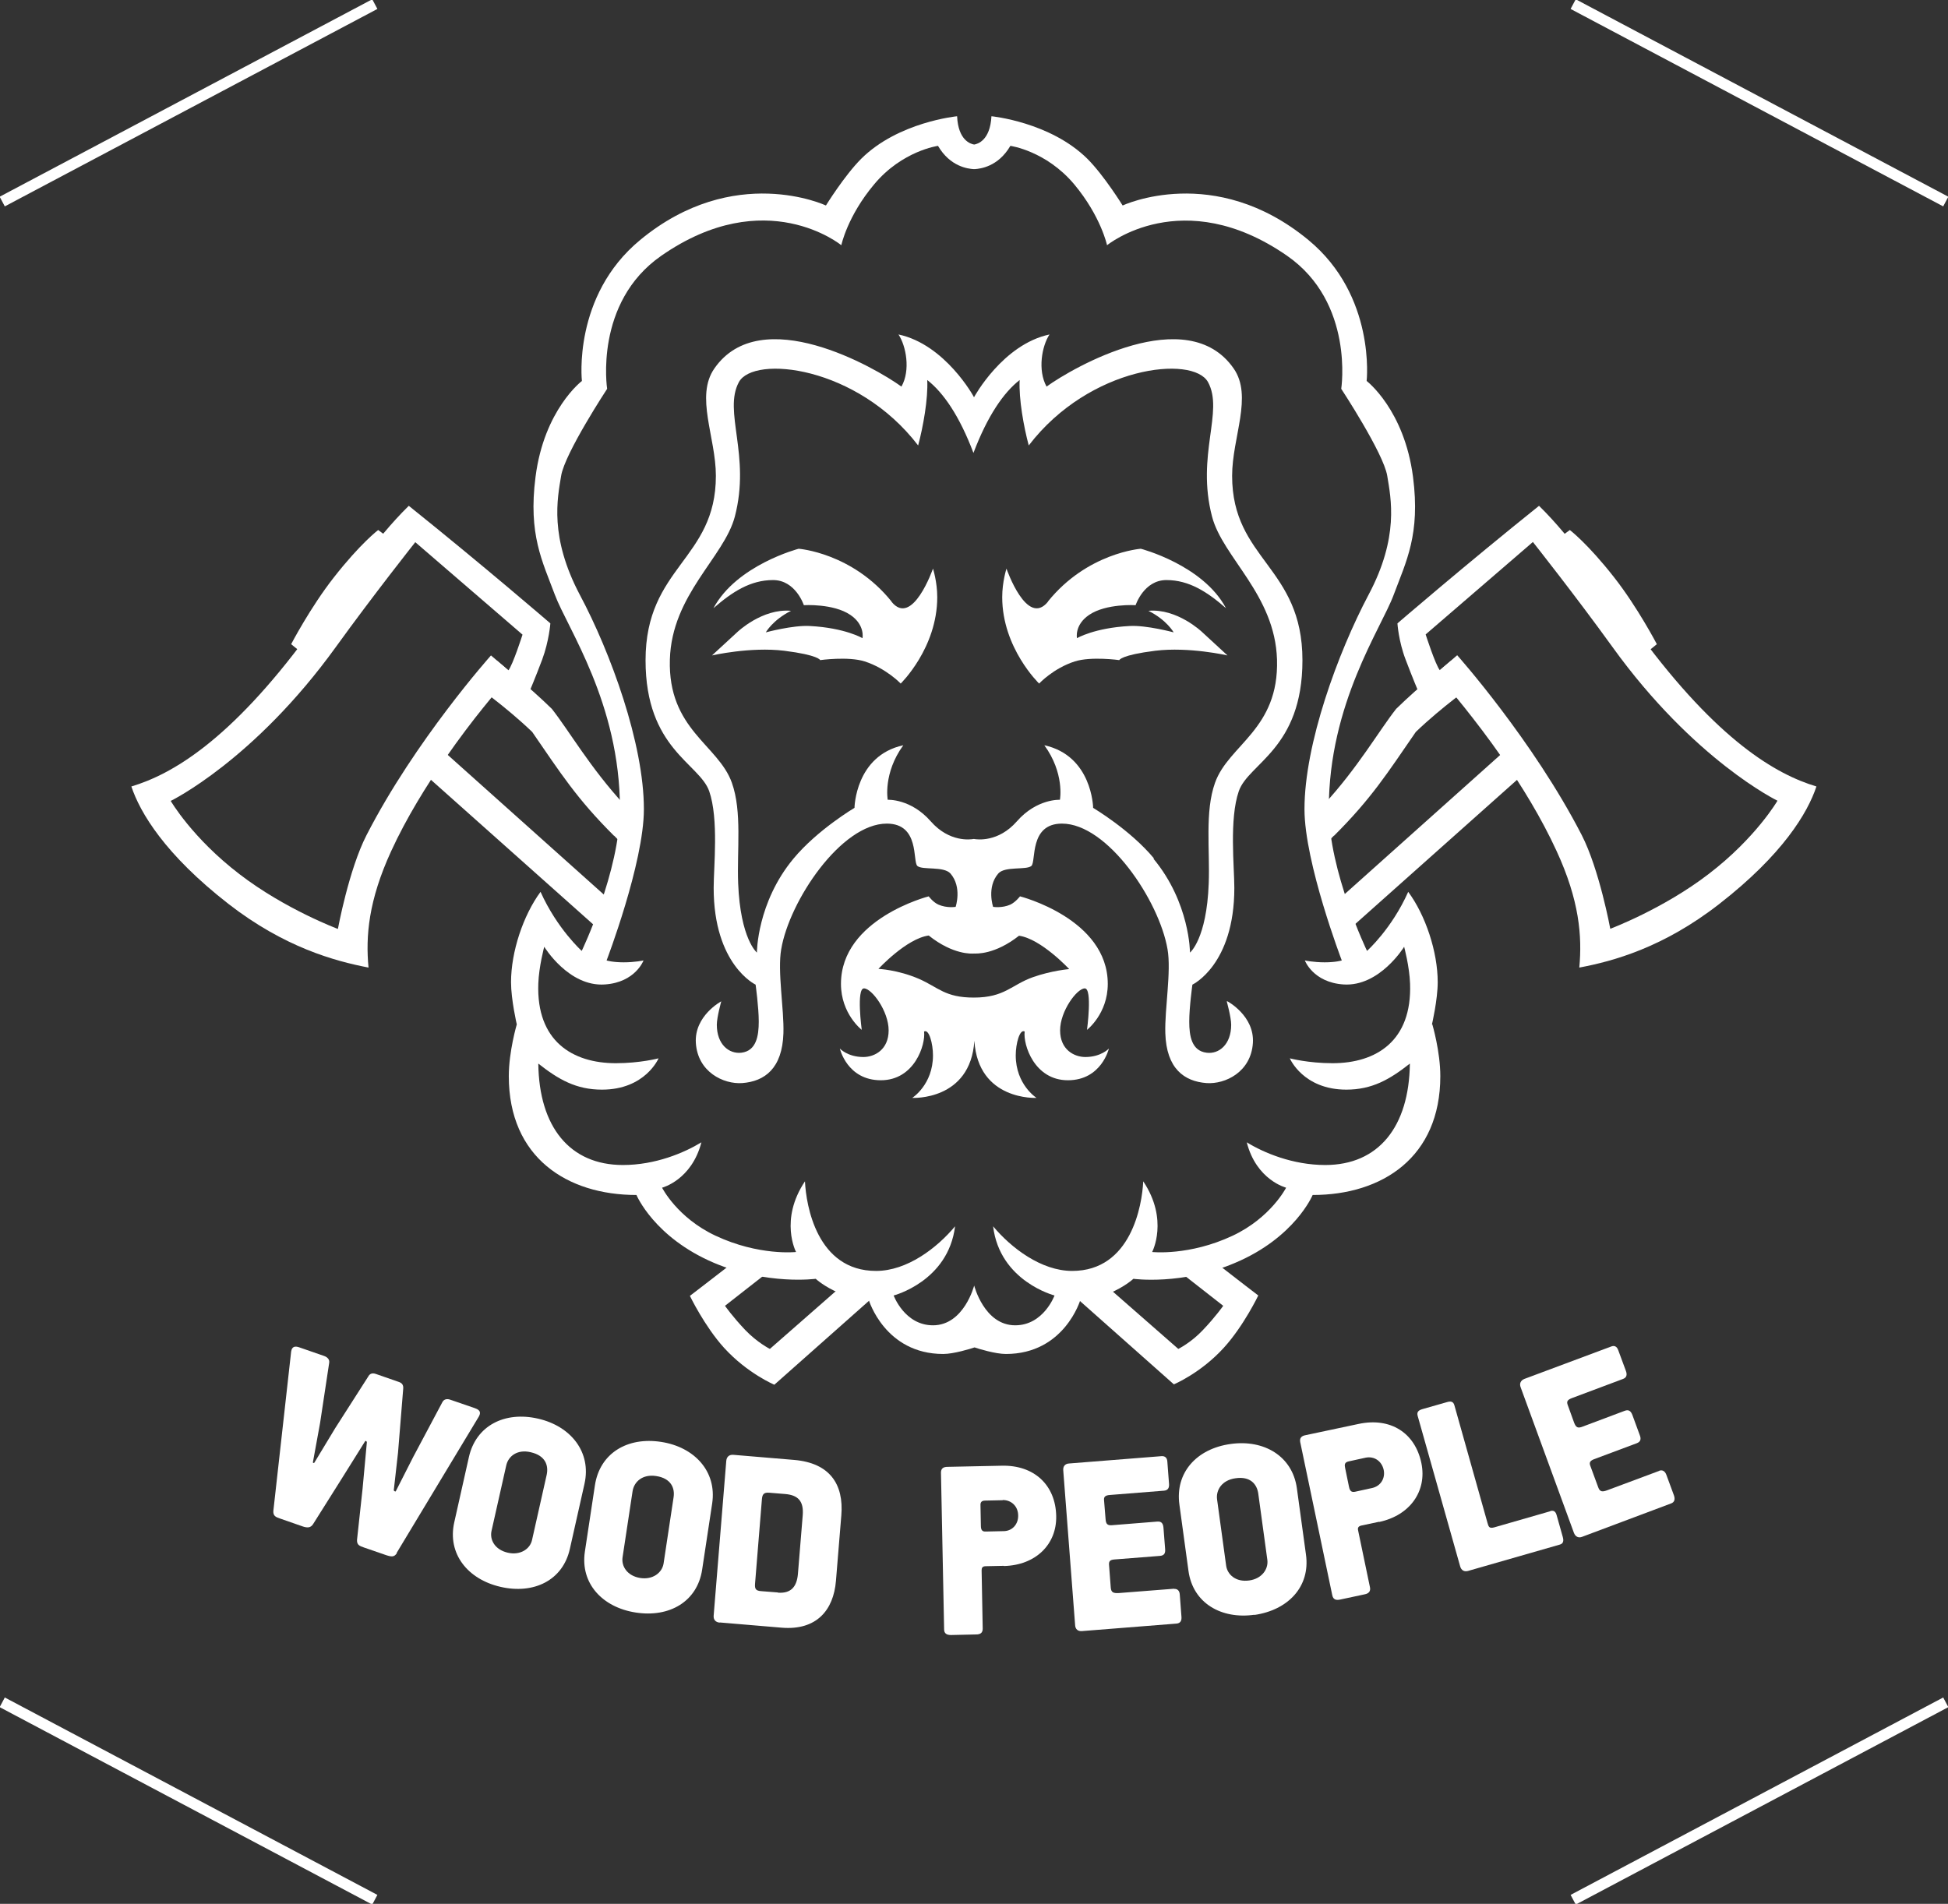 <svg width="89" height="87" viewBox="0 0 89 87" fill="none" xmlns="http://www.w3.org/2000/svg">
<rect x="0" y="0" width="89" height="87" fill="#333333" stroke="none"/>
<g id="logo 1" clip-path="url(#clip0_558_2418)">
<g id="Layer 1">
<g id="Group">
<g id="Group_2">
<g id="Group_3">
<g id="Group_4">
<g id="Group_5">
<g id="Group_6">
<path id="Vector" d="M61.235 41.037L69.23 33.883L70.027 34.997L61.693 42.425L61.235 41.037Z" fill="white"/>
<path id="Vector_2" d="M60.947 38.184C60.828 38.304 60.701 38.432 60.582 38.552C60.404 37.79 60.252 37.01 60.472 36.779C62.032 35.091 62.999 33.395 63.787 32.393C64.855 31.347 66.279 30.208 66.279 30.208L67.271 31.322C67.271 31.322 65.889 32.29 64.686 33.446C63.38 35.34 62.651 36.496 60.947 38.193V38.184Z" fill="white"/>
</g>
<g id="Group_7">
<path id="Vector_3" d="M63.846 28.486C63.846 28.486 63.897 29.3 64.219 30.139C64.533 30.97 64.813 31.63 64.813 31.63L65.822 31.03C65.822 31.03 66.271 31.527 66.924 32.35C67.407 32.958 68.009 33.738 68.628 34.629C69.51 35.888 70.425 37.379 71.12 38.895C72.155 41.14 72.29 42.776 72.155 44.215C73.706 43.924 75.995 43.299 78.547 41.311C81.455 39.049 82.591 37.139 82.989 35.939C81.133 35.383 78.487 33.84 74.935 29.034C73.206 26.687 71.883 24.648 70.315 23.114C66.958 25.804 63.846 28.486 63.846 28.486ZM70.035 24.768C70.035 24.768 71.951 27.184 73.664 29.557C77.402 34.749 81.209 36.59 81.209 36.59C81.209 36.59 80.225 38.287 78.064 39.94C75.978 41.542 73.57 42.442 73.57 42.442C73.57 42.442 73.07 39.726 72.265 38.158C70.035 33.823 66.576 29.942 66.576 29.942C66.576 29.942 65.915 30.508 65.788 30.636C65.576 30.371 65.135 28.991 65.135 28.991L70.044 24.759L70.035 24.768Z" fill="white"/>
<path id="Vector_4" d="M71.027 24.733L71.722 24.22C71.722 24.22 72.536 24.836 73.749 26.387C74.817 27.749 75.698 29.437 75.698 29.437L75.003 30.002L71.027 24.742V24.733Z" fill="white"/>
</g>
</g>
<g id="Group_8">
<g id="Group_9">
<path id="Vector_5" d="M27.765 41.037L19.77 33.883L18.973 34.997L27.307 42.425L27.765 41.037Z" fill="white"/>
<path id="Vector_6" d="M28.053 38.184C28.172 38.304 28.299 38.432 28.418 38.552C28.596 37.79 28.748 37.01 28.528 36.779C26.968 35.091 26.002 33.395 25.213 32.393C24.145 31.347 22.721 30.208 22.721 30.208L21.729 31.322C21.729 31.322 23.111 32.29 24.314 33.446C25.62 35.34 26.349 36.496 28.053 38.193V38.184Z" fill="white"/>
</g>
<g id="Group_10">
<path id="Vector_7" d="M18.677 23.114C17.1 24.656 15.786 26.687 14.056 29.034C10.512 33.84 7.859 35.383 6.002 35.939C6.401 37.139 7.537 39.049 10.445 41.311C12.996 43.29 15.286 43.916 16.837 44.215C16.701 42.776 16.837 41.148 17.871 38.895C18.566 37.379 19.491 35.888 20.364 34.629C20.983 33.738 21.584 32.95 22.068 32.35C22.729 31.527 23.17 31.03 23.17 31.03L24.179 31.63C24.179 31.63 24.459 30.97 24.772 30.139C25.086 29.291 25.145 28.486 25.145 28.486C25.145 28.486 22.034 25.804 18.677 23.114ZM23.873 29C23.873 29 23.433 30.379 23.221 30.645C23.094 30.508 22.432 29.951 22.432 29.951C22.432 29.951 18.965 33.832 16.744 38.167C15.938 39.735 15.438 42.45 15.438 42.45C15.438 42.45 13.03 41.551 10.945 39.949C8.783 38.295 7.8 36.599 7.8 36.599C7.8 36.599 11.598 34.757 15.345 29.565C17.057 27.192 18.973 24.776 18.973 24.776L23.882 29.009L23.873 29Z" fill="white"/>
<path id="Vector_8" d="M17.973 24.733L17.278 24.22C17.278 24.22 16.464 24.836 15.252 26.387C14.183 27.749 13.302 29.437 13.302 29.437L13.997 30.002L17.973 24.742V24.733Z" fill="white"/>
</g>
</g>
</g>
<g id="Group_11">
<path id="Vector_9" d="M65.423 46.811C65.423 46.811 65.686 45.68 65.686 44.884C65.686 43.487 65.126 41.817 64.338 40.754C63.584 42.45 62.456 43.453 62.456 43.453C62.456 43.453 60.71 39.82 60.71 36.959C60.71 32.136 63.117 28.7 63.677 27.175C64.245 25.65 64.898 24.425 64.558 21.795C64.16 18.719 62.439 17.409 62.439 17.409C62.439 17.409 62.871 13.519 59.777 10.966C55.479 7.419 51.291 9.39 51.291 9.39C51.291 9.39 50.443 8.019 49.68 7.256C47.976 5.569 45.297 5.312 45.297 5.312C45.238 6.425 44.661 6.58 44.508 6.605C44.356 6.58 43.779 6.425 43.728 5.312C43.728 5.312 41.041 5.569 39.346 7.256C38.583 8.019 37.735 9.39 37.735 9.39C37.735 9.39 33.538 7.419 29.248 10.966C26.154 13.519 26.586 17.409 26.586 17.409C26.586 17.409 24.857 18.719 24.467 21.795C24.128 24.425 24.781 25.65 25.349 27.175C25.917 28.7 28.324 32.136 28.324 36.959C28.324 39.82 26.578 43.453 26.578 43.453C26.578 43.453 25.459 42.45 24.696 40.754C23.907 41.825 23.348 43.487 23.348 44.884C23.348 45.68 23.611 46.811 23.611 46.811C23.611 46.811 23.246 48.045 23.246 49.176C23.246 52.894 25.908 54.607 29.079 54.607C29.079 54.607 29.884 56.544 32.623 57.709C35.056 58.737 37.268 58.437 37.268 58.437C37.268 58.437 37.65 58.797 38.362 59.097C39.049 59.388 39.693 59.405 39.693 59.405C39.693 59.405 40.431 61.872 43.093 61.872C43.576 61.872 44.347 61.633 44.525 61.572C44.703 61.633 45.475 61.872 45.958 61.872C48.629 61.872 49.358 59.405 49.358 59.405C49.358 59.405 50.002 59.379 50.689 59.097C51.401 58.797 51.782 58.437 51.782 58.437C51.782 58.437 54.004 58.745 56.428 57.709C59.167 56.552 59.972 54.607 59.972 54.607C63.151 54.607 65.805 52.885 65.805 49.176C65.805 48.045 65.44 46.811 65.44 46.811H65.423ZM61.507 49.793C62.685 49.793 63.49 49.33 64.414 48.602C64.38 51.489 62.982 53.237 60.548 53.237C59.065 53.237 57.742 52.68 56.962 52.2C57.403 53.931 58.76 54.273 58.76 54.273C58.76 54.273 58.065 55.644 56.318 56.467C54.334 57.4 52.639 57.212 52.639 57.212C52.639 57.212 53.41 55.747 52.232 53.982C52.181 55.07 51.681 58.077 48.985 58.077C47.569 58.077 46.196 57.023 45.373 56.038C45.678 58.557 48.179 59.199 48.179 59.199C48.179 59.199 47.679 60.562 46.382 60.562C44.966 60.562 44.508 58.745 44.508 58.745C44.508 58.745 44.042 60.562 42.626 60.562C41.329 60.562 40.829 59.199 40.829 59.199C40.829 59.199 43.322 58.557 43.635 56.038C42.813 57.023 41.448 58.077 40.024 58.077C37.319 58.077 36.828 55.07 36.777 53.982C35.598 55.747 36.37 57.212 36.37 57.212C36.37 57.212 34.674 57.4 32.69 56.467C30.936 55.644 30.249 54.273 30.249 54.273C30.249 54.273 31.597 53.931 32.046 52.2C31.258 52.68 29.944 53.237 28.46 53.237C26.027 53.237 24.628 51.489 24.594 48.602C25.518 49.33 26.324 49.793 27.502 49.793C29.486 49.793 30.088 48.362 30.088 48.362C30.088 48.362 29.248 48.585 28.138 48.585C26.154 48.585 24.501 47.574 24.594 44.952C24.62 44.172 24.865 43.264 24.865 43.264C24.865 43.264 25.985 45.106 27.638 44.986C29.028 44.892 29.401 43.89 29.401 43.89C29.401 43.89 29.003 43.975 28.494 43.975C27.985 43.975 27.714 43.89 27.714 43.89C27.714 43.89 29.418 39.435 29.418 36.976C29.418 33.986 27.901 29.823 26.493 27.184C25.094 24.537 25.467 22.78 25.637 21.744C25.806 20.707 27.739 17.768 27.739 17.768C27.739 17.768 27.129 13.828 30.215 11.686C34.988 8.37 38.438 11.206 38.438 11.206C38.438 11.206 38.71 9.887 39.939 8.422C41.219 6.888 42.855 6.665 42.855 6.665C43.415 7.625 44.237 7.71 44.475 7.728C44.475 7.728 44.475 7.728 44.483 7.728C44.492 7.728 44.5 7.728 44.508 7.728C44.525 7.728 44.534 7.728 44.534 7.728H44.542C44.78 7.71 45.602 7.625 46.162 6.665C46.162 6.665 47.789 6.888 49.078 8.422C50.299 9.887 50.579 11.206 50.579 11.206C50.579 11.206 54.029 8.379 58.802 11.686C61.888 13.828 61.278 17.768 61.278 17.768C61.278 17.768 63.211 20.707 63.38 21.744C63.55 22.78 63.931 24.545 62.524 27.184C61.125 29.831 59.599 33.995 59.599 36.976C59.599 39.426 61.303 43.89 61.303 43.89C61.303 43.89 61.032 43.975 60.523 43.975C60.014 43.975 59.616 43.89 59.616 43.89C59.616 43.89 59.989 44.892 61.379 44.986C63.032 45.098 64.152 43.264 64.152 43.264C64.152 43.264 64.397 44.172 64.423 44.952C64.516 47.574 62.871 48.585 60.879 48.585C59.769 48.585 58.929 48.362 58.929 48.362C58.929 48.362 59.531 49.793 61.515 49.793H61.507Z" fill="white"/>
<path id="Vector_10" d="M56.047 45.758C56.047 45.758 56.25 46.486 56.25 46.828C56.25 47.728 55.691 48.182 55.123 48.105C54.444 48.019 54.334 47.342 54.334 46.683C54.334 46.023 54.478 44.995 54.478 44.995C54.478 44.995 56.394 44.095 56.394 40.574C56.394 39.606 56.157 37.43 56.598 36.154C57.039 34.877 59.506 34.217 59.506 30.174C59.506 25.89 56.293 25.582 56.293 21.744C56.293 19.979 57.251 18.111 56.361 16.835C54.241 13.785 49.01 16.8 47.815 17.666C47.399 16.912 47.603 15.806 47.95 15.284C45.814 15.738 44.508 18.137 44.5 18.154C44.5 18.137 43.186 15.738 41.05 15.284C41.397 15.806 41.609 16.92 41.185 17.666C39.99 16.8 34.759 13.785 32.64 16.835C31.749 18.111 32.707 19.979 32.707 21.744C32.707 25.582 29.494 25.89 29.494 30.174C29.494 34.217 31.953 34.877 32.402 36.154C32.843 37.43 32.606 39.606 32.606 40.574C32.606 44.095 34.522 44.995 34.522 44.995C34.522 44.995 34.666 46.032 34.666 46.683C34.666 47.334 34.556 48.019 33.877 48.105C33.309 48.173 32.75 47.728 32.75 46.828C32.75 46.486 32.953 45.758 32.953 45.758C32.953 45.758 31.715 46.417 31.792 47.659C31.877 48.987 33.055 49.553 33.911 49.493C34.929 49.416 35.742 48.833 35.793 47.214C35.827 46.109 35.514 44.395 35.692 43.376C36.065 41.165 38.43 37.636 40.516 37.636C42.033 37.636 41.685 39.375 41.914 39.572C42.143 39.769 43.11 39.572 43.423 39.915C43.966 40.54 43.661 41.44 43.661 41.44C43.661 41.44 43.262 41.508 42.872 41.337C42.626 41.225 42.431 40.96 42.431 40.96C42.431 40.96 38.422 41.979 38.422 44.961C38.422 46.331 39.371 47.06 39.371 47.06C39.371 47.06 39.117 45.166 39.473 45.166C39.829 45.166 40.6 46.203 40.6 47.085C40.6 47.968 39.956 48.302 39.447 48.302C38.727 48.302 38.371 47.916 38.371 47.916C38.371 47.916 38.701 49.364 40.244 49.364C41.787 49.364 42.296 47.728 42.219 47.137C42.448 47.008 42.626 47.702 42.626 48.225C42.626 49.57 41.677 50.17 41.677 50.17C41.677 50.17 44.339 50.315 44.517 47.557C44.687 50.315 47.357 50.17 47.357 50.17C47.357 50.17 46.407 49.57 46.407 48.225C46.407 47.702 46.586 47.008 46.815 47.137C46.738 47.736 47.255 49.364 48.79 49.364C50.324 49.364 50.663 47.916 50.663 47.916C50.663 47.916 50.307 48.302 49.587 48.302C49.078 48.302 48.434 47.968 48.434 47.085C48.434 46.203 49.205 45.166 49.561 45.166C49.917 45.166 49.663 47.06 49.663 47.06C49.663 47.06 50.612 46.331 50.612 44.961C50.612 41.979 46.602 40.96 46.602 40.96C46.602 40.96 46.399 41.225 46.162 41.337C45.78 41.508 45.373 41.44 45.373 41.44C45.373 41.44 45.068 40.54 45.611 39.915C45.916 39.572 46.882 39.769 47.12 39.572C47.349 39.375 47.01 37.636 48.519 37.636C50.604 37.636 52.961 41.157 53.342 43.376C53.52 44.395 53.207 46.109 53.241 47.214C53.291 48.833 54.105 49.416 55.123 49.493C55.979 49.553 57.157 48.987 57.242 47.659C57.319 46.417 56.081 45.758 56.081 45.758H56.047ZM46.552 42.759C47.56 42.896 48.849 44.284 48.849 44.284C48.849 44.284 48.044 44.352 47.196 44.652C46.204 45.004 45.907 45.586 44.492 45.586C43.169 45.586 42.881 45.123 41.982 44.729C41.007 44.31 40.134 44.275 40.134 44.275C40.134 44.275 41.414 42.887 42.431 42.75C43.55 43.641 44.407 43.581 44.5 43.573C44.593 43.573 45.441 43.641 46.569 42.75L46.552 42.759ZM52.724 39.229C51.638 37.919 49.951 36.925 49.943 36.916C49.943 36.882 49.892 34.534 47.713 34.055C48.637 35.323 48.434 36.513 48.425 36.548C48.425 36.548 47.374 36.488 46.458 37.533C45.611 38.501 44.636 38.364 44.5 38.338C44.5 38.338 44.5 38.338 44.492 38.338H44.483C44.347 38.364 43.373 38.501 42.525 37.533C41.609 36.488 40.558 36.548 40.558 36.548C40.558 36.548 40.337 35.34 41.27 34.055C39.074 34.534 39.04 36.916 39.04 36.916C39.04 36.916 37.345 37.919 36.251 39.238C34.581 41.251 34.581 43.53 34.581 43.53C34.581 43.53 33.827 42.913 33.725 40.369C33.665 38.852 33.911 37.096 33.437 35.768C32.818 34.029 30.512 33.335 30.605 30.139C30.69 27.175 33.08 25.47 33.572 23.611C34.31 20.793 33.03 18.805 33.759 17.46C34.437 16.218 39.159 16.715 41.948 20.356C42.177 19.499 42.406 18.231 42.364 17.366C43.101 17.94 43.839 19.011 44.475 20.698C45.11 19.019 45.848 17.94 46.586 17.366C46.543 18.231 46.772 19.499 47.001 20.356C49.79 16.715 54.504 16.218 55.191 17.46C55.928 18.805 54.639 20.793 55.377 23.611C55.869 25.479 58.251 27.175 58.344 30.139C58.438 33.335 56.132 34.029 55.513 35.768C55.038 37.087 55.284 38.852 55.224 40.369C55.131 42.913 54.368 43.53 54.368 43.53C54.368 43.53 54.368 41.251 52.698 39.238L52.724 39.229Z" fill="white"/>
<path id="Vector_11" d="M40.736 27.492C38.939 25.256 36.489 25.076 36.489 25.076C36.489 25.076 33.657 25.813 32.597 27.792C33.453 27.047 34.284 26.507 35.319 26.507C36.353 26.507 36.726 27.655 36.726 27.655C36.726 27.655 38.074 27.569 38.854 28.101C39.532 28.563 39.405 29.163 39.405 29.163C39.405 29.163 38.616 28.692 36.997 28.606C36.226 28.563 34.988 28.897 34.988 28.897C34.988 28.897 35.302 28.332 36.141 27.912C34.827 27.792 33.691 28.88 33.691 28.88L32.529 29.951C32.529 29.951 34.284 29.548 35.827 29.737C37.404 29.934 37.472 30.165 37.472 30.165C37.472 30.165 38.752 29.985 39.507 30.225C40.49 30.542 41.151 31.236 41.151 31.236C41.151 31.236 42.821 29.617 42.821 27.287C42.821 26.584 42.626 25.984 42.626 25.984C42.626 25.984 41.685 28.692 40.727 27.492H40.736Z" fill="white"/>
<path id="Vector_12" d="M47.874 27.492C49.672 25.256 52.122 25.076 52.122 25.076C52.122 25.076 54.962 25.813 56.013 27.792C55.157 27.047 54.326 26.507 53.291 26.507C52.257 26.507 51.884 27.655 51.884 27.655C51.884 27.655 50.536 27.569 49.756 28.101C49.078 28.563 49.205 29.163 49.205 29.163C49.205 29.163 49.994 28.692 51.613 28.606C52.384 28.563 53.622 28.897 53.622 28.897C53.622 28.897 53.308 28.332 52.469 27.912C53.783 27.792 54.919 28.88 54.919 28.88L56.081 29.951C56.081 29.951 54.326 29.548 52.783 29.737C51.206 29.934 51.138 30.165 51.138 30.165C51.138 30.165 49.858 29.985 49.103 30.225C48.12 30.542 47.476 31.236 47.476 31.236C47.476 31.236 45.789 29.617 45.789 27.287C45.789 26.584 45.984 25.984 45.984 25.984C45.984 25.984 46.916 28.692 47.883 27.492H47.874Z" fill="white"/>
<path id="Vector_13" d="M39.752 59.165C39.286 59.08 39.524 58.9 39.227 58.754C39.091 58.685 38.922 58.6 38.752 58.505L35.174 61.641C35.174 61.641 34.598 61.35 34.055 60.784C33.462 60.159 33.123 59.671 33.123 59.671C33.123 59.671 33.928 59.045 35.302 57.966C35.225 57.966 35.149 57.949 35.064 57.94C34.64 57.88 34.106 57.717 33.665 57.563C32.317 58.608 31.52 59.217 31.52 59.217C31.52 59.217 32.182 60.596 33.08 61.59C34.149 62.763 35.378 63.277 35.378 63.277L39.947 59.225C39.897 59.208 39.837 59.191 39.761 59.174L39.752 59.165Z" fill="white"/>
<path id="Vector_14" d="M55.258 57.495C54.877 57.657 54.529 57.786 54.377 57.82C54.249 57.846 53.961 57.863 53.597 57.88C55.038 59.011 55.886 59.671 55.886 59.671C55.886 59.671 55.547 60.159 54.953 60.784C54.411 61.358 53.834 61.641 53.834 61.641L50.214 58.471C49.722 58.737 49.256 58.985 49.256 58.985L49.036 59.182L53.631 63.26C53.631 63.26 54.868 62.746 55.928 61.572C56.827 60.579 57.488 59.199 57.488 59.199C57.488 59.199 56.657 58.566 55.258 57.477V57.495Z" fill="white"/>
</g>
</g>
<g id="Group_12">
<path id="Vector_15" d="M18.134 70.971C18.015 71.151 17.905 71.151 17.642 71.065L16.625 70.714C16.43 70.645 16.303 70.602 16.311 70.371L16.566 68.024L16.761 65.907C16.761 65.856 16.693 65.83 16.684 65.856L15.548 67.672L14.302 69.651C14.192 69.814 14.056 69.831 13.81 69.746L12.802 69.394C12.607 69.326 12.479 69.283 12.488 69.052L13.302 61.761C13.319 61.684 13.344 61.461 13.658 61.564L14.819 61.967C14.955 62.018 15.065 62.121 15.04 62.275L14.624 65.025L14.294 66.833C14.294 66.833 14.336 66.876 14.361 66.841L15.319 65.256L16.82 62.909C16.879 62.798 16.981 62.712 17.184 62.789L18.219 63.149C18.346 63.192 18.439 63.269 18.422 63.457L18.185 66.379L17.99 68.109C17.99 68.109 18.058 68.186 18.083 68.144L18.88 66.576L20.211 64.074C20.287 63.928 20.431 63.911 20.576 63.963L21.695 64.348C22 64.451 21.941 64.605 21.881 64.725L18.117 70.971H18.134Z" fill="white"/>
<path id="Vector_16" d="M22.865 72.513C21.373 72.17 20.431 71.005 20.754 69.566L21.423 66.584C21.746 65.145 23.06 64.477 24.586 64.828C26.086 65.171 27.027 66.362 26.705 67.801L26.035 70.782C25.713 72.222 24.382 72.864 22.865 72.513ZM24.976 67.398C25.069 66.97 24.925 66.516 24.247 66.362C23.636 66.216 23.221 66.541 23.128 66.97L22.458 69.951C22.364 70.354 22.602 70.817 23.204 70.954C23.763 71.082 24.213 70.791 24.306 70.38L24.976 67.398Z" fill="white"/>
<path id="Vector_17" d="M29.045 73.687C27.536 73.455 26.502 72.367 26.722 70.902L27.18 67.878C27.4 66.413 28.655 65.65 30.206 65.89C31.724 66.122 32.758 67.236 32.538 68.701L32.08 71.725C31.86 73.19 30.579 73.927 29.045 73.687ZM30.774 68.426C30.842 67.998 30.656 67.552 29.977 67.45C29.359 67.355 28.969 67.707 28.901 68.144L28.443 71.168C28.384 71.57 28.655 72.016 29.257 72.11C29.825 72.196 30.249 71.87 30.317 71.451L30.774 68.426Z" fill="white"/>
<path id="Vector_18" d="M32.885 74.149C32.69 74.132 32.589 74.012 32.606 73.824L33.182 66.756C33.199 66.567 33.318 66.464 33.513 66.481L36.276 66.713C37.913 66.85 38.557 67.827 38.438 69.249L38.193 72.239C38.082 73.592 37.294 74.509 35.717 74.38L32.885 74.141V74.149ZM35.531 72.778C36.158 72.83 36.404 72.487 36.455 71.93L36.675 69.24C36.726 68.598 36.463 68.323 35.878 68.272L35.141 68.212C34.869 68.186 34.827 68.323 34.81 68.512L34.496 72.376C34.479 72.607 34.53 72.693 34.776 72.71L35.539 72.77L35.531 72.778Z" fill="white"/>
<path id="Vector_19" d="M45.865 71.553L45.043 71.57C44.882 71.57 44.848 71.648 44.848 71.759L44.898 74.423C44.898 74.612 44.797 74.689 44.593 74.689L43.449 74.715C43.254 74.715 43.135 74.646 43.135 74.458L42.991 67.295C42.991 67.107 43.093 67.03 43.296 67.03L45.772 66.978C47.247 66.944 48.23 67.861 48.256 69.283C48.281 70.585 47.306 71.528 45.865 71.562V71.553ZM45.806 68.555L45.009 68.572C44.797 68.572 44.788 68.7 44.797 68.838L44.814 69.72C44.814 69.934 44.89 69.994 45.043 69.986L45.848 69.968C46.255 69.968 46.526 69.643 46.518 69.257C46.518 68.846 46.221 68.546 45.814 68.546L45.806 68.555Z" fill="white"/>
<path id="Vector_20" d="M53.639 72.607C53.783 72.599 53.893 72.676 53.902 72.873L53.978 73.875C53.995 74.064 53.927 74.175 53.758 74.192L49.434 74.535C49.248 74.552 49.129 74.449 49.12 74.261L48.578 67.193C48.561 67.004 48.663 66.884 48.849 66.876L53.071 66.541C53.215 66.533 53.325 66.602 53.334 66.799L53.41 67.801C53.427 67.989 53.359 68.101 53.19 68.118L50.714 68.315C50.468 68.332 50.426 68.418 50.443 68.572L50.511 69.412C50.528 69.651 50.596 69.72 50.841 69.694L52.876 69.531C53.071 69.514 53.139 69.626 53.156 69.806L53.232 70.782C53.249 70.971 53.198 71.082 52.995 71.099L50.918 71.262C50.68 71.279 50.655 71.373 50.672 71.545L50.748 72.547C50.765 72.77 50.867 72.813 51.13 72.796L53.648 72.599L53.639 72.607Z" fill="white"/>
<path id="Vector_21" d="M57.31 73.789C55.801 74.004 54.504 73.258 54.3 71.793L53.885 68.76C53.681 67.295 54.673 66.199 56.225 65.985C57.751 65.77 59.048 66.541 59.251 68.007L59.667 71.039C59.87 72.504 58.853 73.575 57.31 73.798V73.789ZM57.488 68.255C57.429 67.827 57.132 67.45 56.445 67.552C55.826 67.638 55.547 68.092 55.606 68.52L56.021 71.553C56.081 71.956 56.462 72.307 57.073 72.222C57.649 72.144 57.954 71.707 57.903 71.288L57.488 68.255Z" fill="white"/>
<path id="Vector_22" d="M63.007 69.54L62.202 69.711C62.049 69.746 62.024 69.823 62.049 69.934L62.592 72.539C62.626 72.719 62.532 72.821 62.346 72.856L61.227 73.095C61.032 73.138 60.913 73.087 60.871 72.907L59.404 65.899C59.37 65.719 59.455 65.616 59.65 65.582L62.075 65.068C63.524 64.76 64.652 65.471 64.94 66.859C65.203 68.135 64.423 69.249 63.007 69.549V69.54ZM62.397 66.61L61.617 66.781C61.413 66.824 61.43 66.953 61.456 67.081L61.634 67.947C61.676 68.152 61.761 68.195 61.905 68.169L62.685 67.998C63.083 67.912 63.295 67.552 63.219 67.175C63.134 66.773 62.795 66.533 62.397 66.61Z" fill="white"/>
<path id="Vector_23" d="M70.824 69.052C70.968 69.009 71.07 69.052 71.12 69.24L71.4 70.234C71.451 70.414 71.425 70.542 71.256 70.585L67.076 71.785C66.898 71.836 66.763 71.759 66.712 71.579L64.77 64.7C64.72 64.52 64.813 64.442 64.991 64.391L66.102 64.074C66.271 64.023 66.398 64.031 66.449 64.22L67.958 69.583C68.009 69.763 68.034 69.857 68.263 69.797L70.824 69.06V69.052Z" fill="white"/>
<path id="Vector_24" d="M75.8 67.21C75.936 67.158 76.063 67.21 76.131 67.39L76.478 68.332C76.538 68.503 76.512 68.641 76.351 68.701L72.29 70.225C72.121 70.294 71.977 70.225 71.909 70.046L69.476 63.397C69.408 63.226 69.476 63.08 69.645 63.012L73.613 61.53C73.749 61.478 73.867 61.513 73.935 61.701L74.283 62.643C74.35 62.823 74.317 62.952 74.155 63.012L71.824 63.886C71.595 63.971 71.57 64.057 71.629 64.211L71.917 65.008C72.002 65.231 72.087 65.282 72.316 65.188L74.232 64.468C74.418 64.4 74.511 64.485 74.579 64.657L74.918 65.582C74.986 65.753 74.961 65.882 74.783 65.95L72.833 66.679C72.612 66.764 72.604 66.859 72.672 67.021L73.019 67.964C73.096 68.178 73.206 68.186 73.452 68.092L75.817 67.21H75.8Z" fill="white"/>
</g>
</g>
<path id="Vector_25" d="M88.898 77.79L71.875 86.811" stroke="white" stroke-width="0.5" stroke-miterlimit="10"/>
<path id="Vector_26" d="M71.875 0.188L88.898 9.21" stroke="white" stroke-width="0.5" stroke-miterlimit="10"/>
<path id="Vector_27" d="M0.102 77.79L17.125 86.811" stroke="white" stroke-width="0.5" stroke-miterlimit="10"/>
<path id="Vector_28" d="M17.125 0.188L0.102 9.21" stroke="white" stroke-width="0.5" stroke-miterlimit="10"/>
</g>
</g>
</g>
<defs>
<clipPath id="clip0_558_2418">
<rect width="89" height="87" fill="white"/>
</clipPath>
</defs>
</svg>
